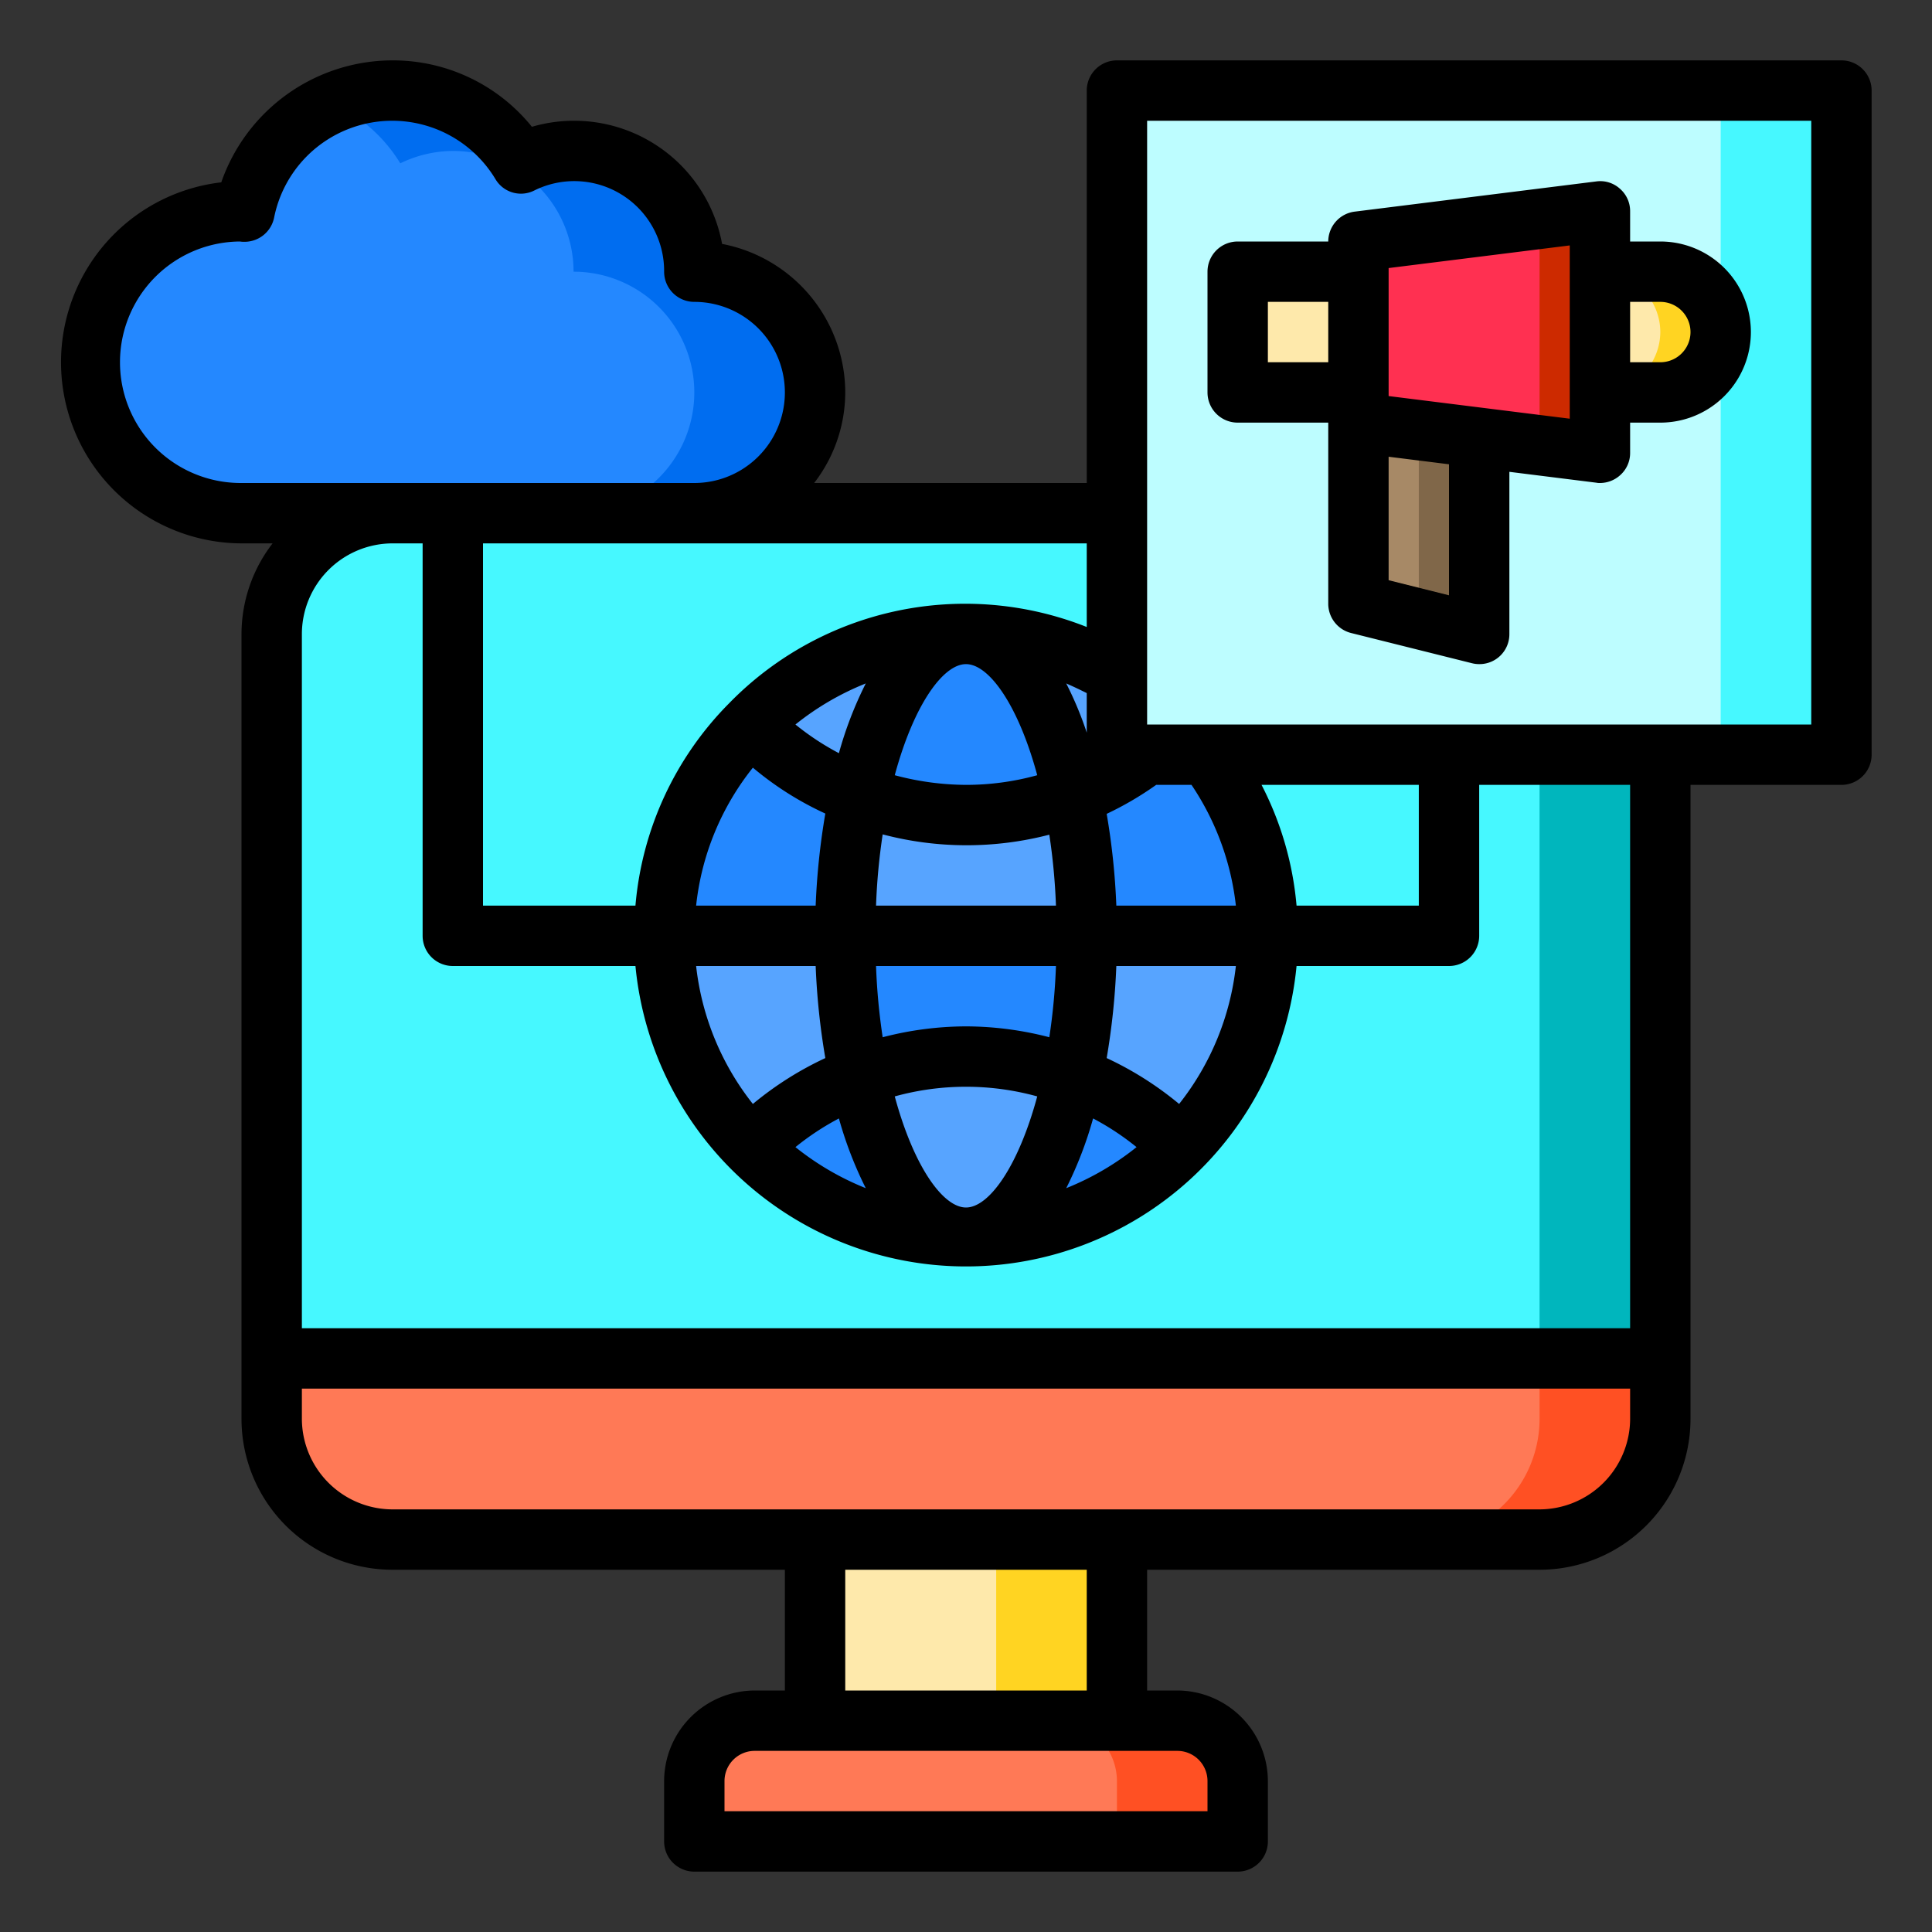 <svg height="512" viewBox="0 0 64 64" width="512" xmlns="http://www.w3.org/2000/svg"><rect x="0" y="0" width="64" height="64" fill="#333333" stroke="none"/><g id="advertising-advertisement-worldwide-computer-cloud"><path d="m13 17h38a4 4 0 0 1 4 4v24a0 0 0 0 1 0 0h-46a0 0 0 0 1 0 0v-24a4 4 0 0 1 4-4z" fill="#46f8ff"/><path d="m55 45v2a4 4 0 0 1 -4 4h-38a4 4 0 0 1 -4-4v-2z" fill="#ff7956"/><path d="m41 59v2h-18v-2a2.006 2.006 0 0 1 2-2h14a2.006 2.006 0 0 1 2 2z" fill="#ff7956"/><path d="m55 21v24h-4v-24a4 4 0 0 0 -4-4h4a4 4 0 0 1 4 4z" fill="#00b6bd"/><path d="m55 45v2a4 4 0 0 1 -4 4h-4a4 4 0 0 0 4-4v-2z" fill="#ff5023"/><path d="m41 59v2h-4v-2a2.006 2.006 0 0 0 -2-2h4a2.006 2.006 0 0 1 2 2z" fill="#ff5023"/><path d="m27 51h10v6h-10z" fill="#fee9ab"/><path d="m33 51h4v6h-4z" fill="#ffd422"/><path d="m23 9a4 4 0 0 1 0 8h-15a5 5 0 0 1 0-10c.03 0 .07.01.1.01a4.987 4.987 0 0 1 9.16-1.6 4.049 4.049 0 0 1 1.74-.41 4 4 0 0 1 4 4z" fill="#2488ff"/><path d="m42 31h-6a23.07 23.07 0 0 0 -.46-4.66 9.968 9.968 0 0 0 3.6-2.34 9.947 9.947 0 0 1 2.86 7z" fill="#2488ff"/><path d="m36 31h6a9.947 9.947 0 0 1 -2.86 7 9.968 9.968 0 0 0 -3.6-2.34 23.07 23.07 0 0 0 .46-4.66z" fill="#57a4ff"/><path d="m32 21a9.994 9.994 0 0 1 7.14 3 9.968 9.968 0 0 1 -3.6 2.34c-.67-3.17-2-5.34-3.54-5.34z" fill="#57a4ff"/><path d="m39.14 38a9.994 9.994 0 0 1 -7.14 3c1.54 0 2.87-2.17 3.54-5.34a9.968 9.968 0 0 1 3.6 2.34z" fill="#2488ff"/><path d="m36 31h-8a23.07 23.07 0 0 1 .46-4.66 9.824 9.824 0 0 0 7.08 0 23.07 23.07 0 0 1 .46 4.66z" fill="#57a4ff"/><path d="m28 31h8a23.07 23.07 0 0 1 -.46 4.66 9.824 9.824 0 0 0 -7.08 0 23.07 23.07 0 0 1 -.46-4.66z" fill="#2488ff"/><path d="m32 21c1.54 0 2.87 2.17 3.54 5.34a9.824 9.824 0 0 1 -7.08 0c.67-3.17 2-5.34 3.54-5.34z" fill="#2488ff"/><path d="m35.54 35.66c-.67 3.17-2 5.34-3.54 5.34s-2.87-2.17-3.54-5.34a9.824 9.824 0 0 1 7.08 0z" fill="#57a4ff"/><path d="m32 21c-1.54 0-2.87 2.17-3.54 5.34a9.968 9.968 0 0 1 -3.6-2.34 9.994 9.994 0 0 1 7.14-3z" fill="#57a4ff"/><path d="m28.46 35.66c.67 3.17 2 5.34 3.54 5.34a9.994 9.994 0 0 1 -7.14-3 9.968 9.968 0 0 1 3.6-2.34z" fill="#2488ff"/><path d="m24.86 24a9.968 9.968 0 0 0 3.6 2.34 23.07 23.07 0 0 0 -.46 4.66h-6a9.947 9.947 0 0 1 2.86-7z" fill="#2488ff"/><path d="m28.46 35.66a9.968 9.968 0 0 0 -3.6 2.34 9.947 9.947 0 0 1 -2.86-7h6a23.07 23.07 0 0 0 .46 4.66z" fill="#57a4ff"/><path d="m27 13a4 4 0 0 1 -4 4h-4a4 4 0 0 0 0-8 4 4 0 0 0 -4-4 4.049 4.049 0 0 0 -1.74.41 5.08 5.08 0 0 0 -2.26-1.99 4.971 4.971 0 0 1 6.26 1.99 4.049 4.049 0 0 1 1.74-.41 4 4 0 0 1 4 4 4 4 0 0 1 4 4z" fill="#006df0"/><path d="m37 3h24v22h-24z" fill="#bdfdff"/><path d="m57 3h4v22h-4z" fill="#46f8ff"/><path d="m55 9a2.006 2.006 0 0 1 2 2 2.015 2.015 0 0 1 -2 2h-2v-4z" fill="#fee9ab"/><path d="m57 11a2.015 2.015 0 0 1 -2 2h-2a2.015 2.015 0 0 0 2-2 2.006 2.006 0 0 0 -2-2h2a2.006 2.006 0 0 1 2 2z" fill="#ffd422"/><path d="m53 13v2l-4-.5-4-.5v-1-4-1l8-1v2z" fill="#ff3051"/><path d="m49 14.5v6.5l-4-1v-6z" fill="#a78966"/><path d="m49 14.5v6.5l-2-.5v-6.25z" fill="#806749"/><path d="m53 7v8l-2-.25v-7.5z" fill="#cd2a00"/><path d="m41 9h4v4h-4z" fill="#fee9ab"/><path d="m61 2h-24a1 1 0 0 0 -1 1v13h-9.03a4.924 4.924 0 0 0 1.03-3 5.021 5.021 0 0 0 -4.08-4.92 4.985 4.985 0 0 0 -6.3-3.88 5.916 5.916 0 0 0 -4.62-2.2 6.014 6.014 0 0 0 -5.67 4.04 6 6 0 0 0 .67 11.96h1.03a4.924 4.924 0 0 0 -1.03 3v26a5 5 0 0 0 5 5h13v4h-1a3.009 3.009 0 0 0 -3 3v2a1 1 0 0 0 1 1h18a1 1 0 0 0 1-1v-2a3.009 3.009 0 0 0 -3-3h-1v-4h13a5 5 0 0 0 5-5v-21h5a1 1 0 0 0 1-1v-22a1 1 0 0 0 -1-1zm-22.7 24h1.17a8.91 8.91 0 0 1 1.47 4h-3.96a23.177 23.177 0 0 0 -.32-3.04 10.811 10.811 0 0 0 1.64-.96zm-1.32 6h3.96a8.95 8.95 0 0 1 -1.88 4.57 11.038 11.038 0 0 0 -2.4-1.52 23.513 23.513 0 0 0 .32-3.05zm-.77 5.05a8.734 8.734 0 0 1 1.44.95 9.184 9.184 0 0 1 -2.33 1.36 12.77 12.77 0 0 0 .89-2.31zm-.89-14.41c.23.1.46.21.68.32v1.31a11.559 11.559 0 0 0 -.68-1.63zm.68-4.64v2.77a10.92 10.92 0 0 0 -11.85 2.53 10.813 10.813 0 0 0 -3.1 6.7h-5.05v-12zm-4 16a11.054 11.054 0 0 0 -2.76.36 20.617 20.617 0 0 1 -.22-2.36h5.96a20.617 20.617 0 0 1 -.22 2.36 11.054 11.054 0 0 0 -2.76-.36zm2.36 2.32c-.63 2.33-1.6 3.68-2.36 3.68s-1.73-1.35-2.36-3.68a8.862 8.862 0 0 1 4.72 0zm-5.34-6.32a20.617 20.617 0 0 1 .22-2.36 10.907 10.907 0 0 0 5.52.01 20.65 20.65 0 0 1 .22 2.35zm.62-4.32c.63-2.33 1.6-3.68 2.36-3.68s1.73 1.35 2.36 3.68a8.841 8.841 0 0 1 -2.36.32 9.265 9.265 0 0 1 -2.36-.32zm-2.62 6.32a23.513 23.513 0 0 0 .32 3.05 11.038 11.038 0 0 0 -2.4 1.52 8.95 8.95 0 0 1 -1.88-4.57zm-3.96-2a8.822 8.822 0 0 1 1.88-4.57 10.58 10.58 0 0 0 2.4 1.52 23.513 23.513 0 0 0 -.32 3.05zm4.73 7.05a12.77 12.77 0 0 0 .89 2.31 9.184 9.184 0 0 1 -2.33-1.36 8.734 8.734 0 0 1 1.44-.95zm0-12.1a8.734 8.734 0 0 1 -1.44-.95 9.111 9.111 0 0 1 2.33-1.36 12.488 12.488 0 0 0 -.89 2.31zm-19.79-8.95a4 4 0 0 1 -.05-8 .808.808 0 0 0 .15.01 1 1 0 0 0 .98-.8 3.99 3.99 0 0 1 7.33-1.28.981.981 0 0 0 1.29.38 2.977 2.977 0 0 1 4.3 2.69 1 1 0 0 0 1 1 3 3 0 0 1 0 6zm31 42a1 1 0 0 1 1 1v1h-16v-1a1 1 0 0 1 1-1zm-11-2v-4h8v4zm26-9a3.009 3.009 0 0 1 -3 3h-38a3.009 3.009 0 0 1 -3-3v-1h44zm0-3h-44v-23a3.009 3.009 0 0 1 3-3h1v13a1 1 0 0 0 1 1h6.05a11 11 0 0 0 21.9 0h5.05a1 1 0 0 0 1-1v-5h5zm-12.21-18h5.21v4h-4.05a10.731 10.731 0 0 0 -1.16-4zm18.21-2h-22v-20h22z"/><path d="m55 8h-1v-1a.981.981 0 0 0 -.34-.75.968.968 0 0 0 -.78-.24l-8 1a1 1 0 0 0 -.88.99h-3a1 1 0 0 0 -1 1v4a1 1 0 0 0 1 1h3v6a1 1 0 0 0 .76.97l4 1a.986.986 0 0 0 .24.03.99.99 0 0 0 1-1v-5.37l2.88.36a.487.487 0 0 0 .12.01 1 1 0 0 0 .66-.25.981.981 0 0 0 .34-.75v-1h1a3 3 0 0 0 0-6zm-11 4h-2v-2h2zm4 7.72-2-.5v-4.09l2 .25zm4-5.85-6-.75v-4.24l6-.75zm3-1.87h-1v-2h1a1 1 0 0 1 0 2z"/></g></svg>